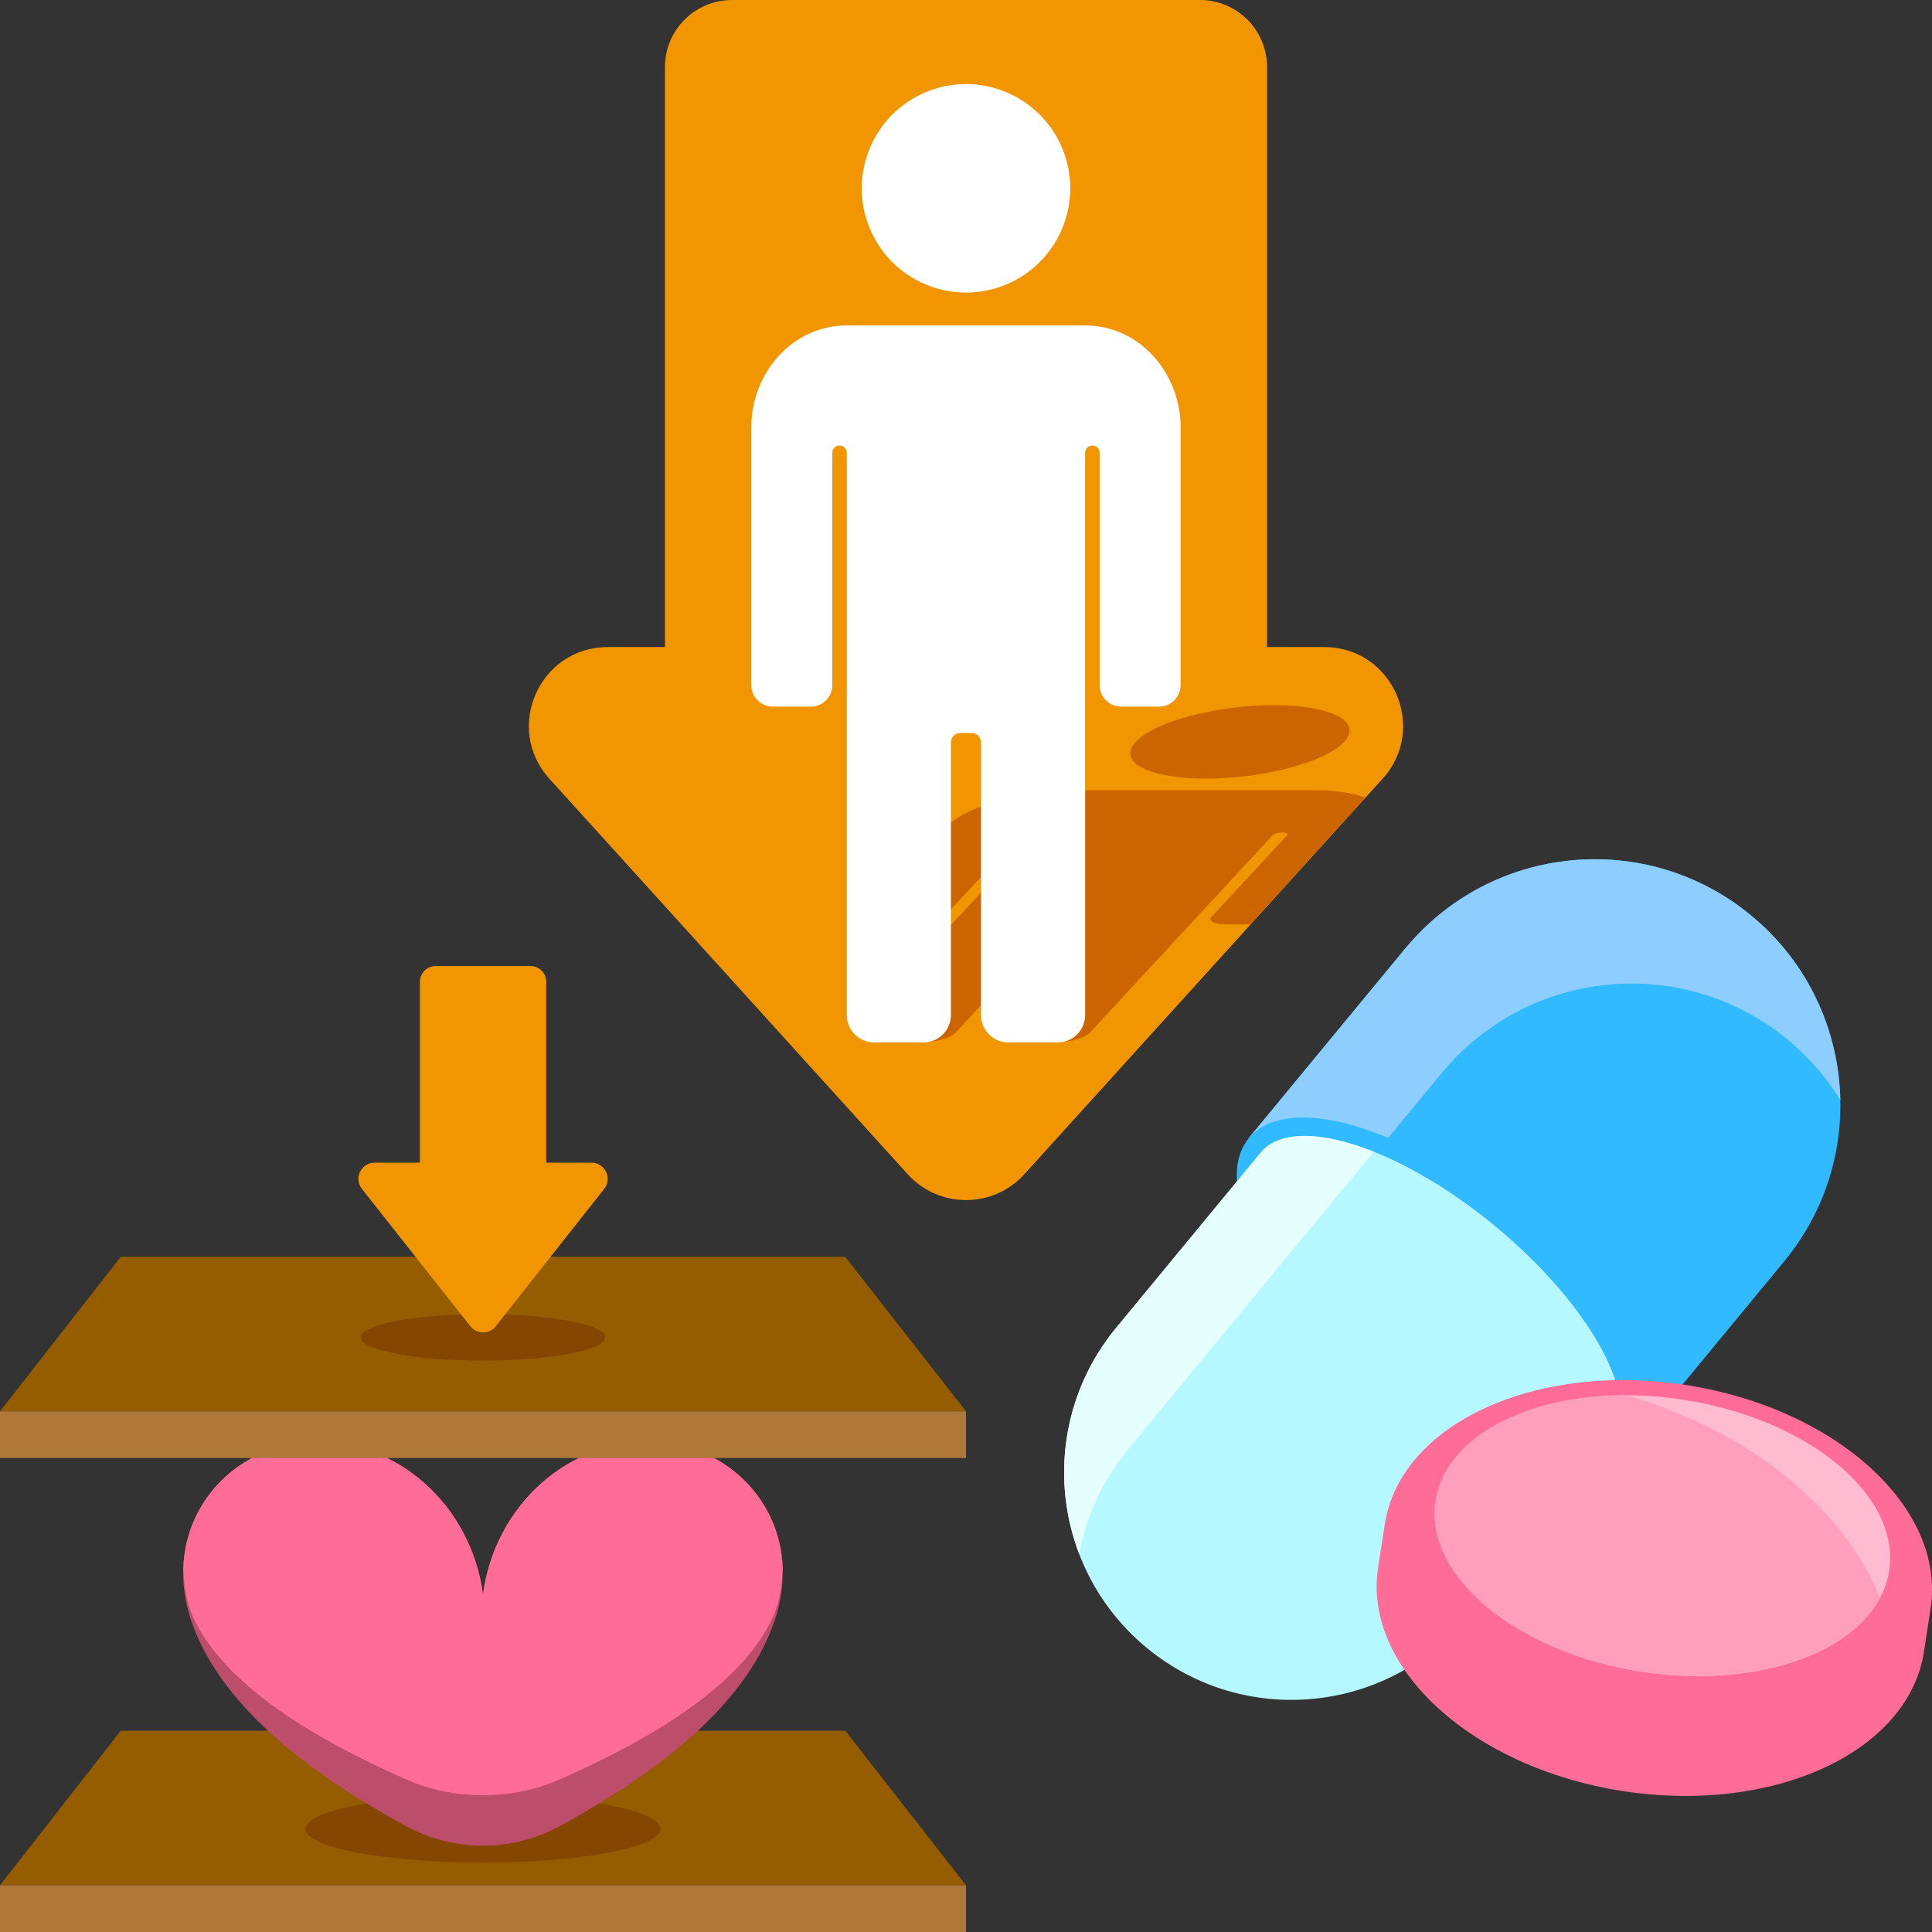 <?xml version="1.0" encoding="UTF-8"?>
<svg id="_レイヤー_2" data-name="レイヤー 2" xmlns="http://www.w3.org/2000/svg" viewBox="0 0 240 240">
  <rect x="0" y="0" width="240" height="240" fill="#333333" stroke="none"/>
  <defs>
    <style>
      .cls-1 {
        fill: #e5ffff;
      }

      .cls-2 {
        fill: #f19500;
      }

      .cls-3 {
        fill: #fff;
      }

      .cls-4 {
        fill: #ad7838;
      }

      .cls-5 {
        fill: #ff9fbb;
      }

      .cls-6 {
        fill: #31baff;
      }

      .cls-7 {
        fill: #ff6c97;
      }

      .cls-8 {
        fill: #965c00;
      }

      .cls-9 {
        fill: #844600;
      }

      .cls-10 {
        fill: none;
      }

      .cls-11 {
        fill: #cc6500;
      }

      .cls-12 {
        fill: #bc4d6b;
      }

      .cls-13 {
        fill: #ffbbcf;
      }

      .cls-14 {
        fill: #8dceff;
      }

      .cls-15 {
        fill: #b6f8ff;
      }
    </style>
  </defs>
  <g id="_レイヤー_1-2" data-name="レイヤー 1">
    <g>
      <g>
        <g>
          <g>
            <polygon class="cls-8" points="105 215 15 215 0 234.2 120 234.2 105 215"/>
            <rect class="cls-4" y="234.2" width="120" height="5.8"/>
          </g>
          <ellipse class="cls-9" cx="60" cy="227.19" rx="22.05" ry="4.18"/>
          <path class="cls-12" d="m81.53,179.14c-10.85-.55-20.07,7.89-21.53,18.91-1.46-11.01-10.68-19.46-21.53-18.91-10.73.55-18.77,10.78-14.6,22.52,3.9,10.97,15.83,19.33,26.54,25.17,5.97,3.26,13.19,3.26,19.16,0,10.72-5.85,22.64-14.21,26.54-25.17,4.18-11.74-3.86-21.98-14.6-22.52Z"/>
          <path class="cls-7" d="m69.58,221.03c10.72-4.74,22.64-11.51,26.54-20.39.68-1.54,1.03-3.55,1.11-5.83-.29-8.62-7.14-15.23-15.7-15.67-10.85-.55-20.07,7.89-21.53,18.91-1.46-11.01-10.68-19.46-21.53-18.91-8.56.44-15.41,7.05-15.7,15.67.08,2.28.43,4.29,1.11,5.83,3.9,8.88,15.83,15.66,26.54,20.39,5.97,2.64,13.19,2.64,19.16,0Z"/>
          <g>
            <polygon class="cls-8" points="105 156.13 15 156.13 0 175.32 120 175.32 105 156.13"/>
            <rect class="cls-4" y="175.32" width="120" height="5.8"/>
          </g>
          <ellipse class="cls-9" cx="60" cy="166.13" rx="15.19" ry="2.88"/>
          <g>
            <path class="cls-2" d="m54.12,120h11.77c1.09,0,1.97.88,1.97,1.97v26.63h-15.7v-26.63c0-1.09.88-1.97,1.97-1.97Z"/>
            <path class="cls-2" d="m61.58,164.75l13.47-17.05c1.05-1.32.1-3.27-1.58-3.27h-26.93c-1.69,0-2.63,1.95-1.58,3.27l13.47,17.05c.81,1.02,2.36,1.02,3.17,0Z"/>
          </g>
        </g>
        <g>
          <path class="cls-6" d="m174.55,117.84c10.73-13,29.97-14.85,42.97-4.12,13,10.73,14.85,29.97,4.12,42.97l-19.43,23.54-47.09-38.86,19.43-23.54Z"/>
          <path class="cls-14" d="m179.11,133.28c10.73-13,29.97-14.85,42.97-4.12,2.65,2.18,4.82,4.72,6.53,7.49-.18-8.58-3.94-17.04-11.08-22.93-13-10.73-32.24-8.89-42.97,4.12l-19.43,23.54,10.29,8.49,13.69-16.59Z"/>
          <ellipse class="cls-6" cx="178.67" cy="160.81" rx="13.36" ry="30.52" transform="translate(-59.08 196.27) rotate(-50.47)"/>
          <path class="cls-15" d="m182.2,200.9l17.97-21.78c4.04-4.89-2.44-16.9-14.47-26.83s-25.05-14-29.08-9.11l-17.97,21.78c-9.92,12.03-8.22,29.82,3.81,39.75,12.03,9.92,29.82,8.22,39.75-3.81Z"/>
          <path class="cls-1" d="m140.09,180.11l30.56-37.04c-6.39-2.55-11.71-2.72-14.04.1l-17.97,21.78c-6.72,8.15-8.1,18.94-4.56,28.14.82-4.62,2.81-9.1,6.01-12.98Z"/>
        </g>
        <g>
          <path class="cls-7" d="m172.02,189.35c1.91-12.44,18.64-20.19,37.37-17.31,18.72,2.88,32.35,15.3,30.44,27.75l-.83,5.4c-1.91,12.44-18.64,20.19-37.37,17.31-18.72-2.88-32.35-15.3-30.44-27.75l.83-5.4Z"/>
          <ellipse class="cls-13" cx="206.5" cy="190.76" rx="17.09" ry="28.5" transform="translate(-13.44 365.85) rotate(-81.25)"/>
          <path class="cls-5" d="m233.52,198.51c-4.45-11.17-16.22-20.78-31.55-25.2-12.43,0-22.43,5.24-23.64,13.11-1.44,9.33,10.01,18.84,25.57,21.23,13.55,2.08,25.74-1.91,29.62-9.14Z"/>
        </g>
        <g>
          <path class="cls-2" d="m164.5,80.38h-7.1V8.34c0-4.61-3.73-8.34-8.34-8.34h-58.12c-4.61,0-8.34,3.73-8.34,8.34v72.04h-7.1c-8.49,0-12.95,10.07-7.25,16.36l44.5,49.12c3.88,4.29,10.62,4.29,14.5,0l44.5-49.12c5.7-6.29,1.24-16.36-7.25-16.36Z"/>
          <g>
            <path class="cls-11" d="m141.08,92.16c-2.33,2.52,1.58,4.56,8.73,4.56s14.84-2.04,17.17-4.56c2.33-2.52-1.58-4.56-8.73-4.56s-14.84,2.04-17.17,4.56Z"/>
            <path class="cls-11" d="m163.29,98.16h-29.63c-6.76,0-13.78,2.09-15.98,4.45l-10.44,11.27c-.48.52.33.94,1.8.94h4.7c1.48,0,3.07-.42,3.55-.94l9.4-10.15c.16-.17.69-.32,1.19-.32s.77.14.6.32l-21.37,23.08c-.62.67-.13,2.71,1.76,2.71h5.26c1.89,0,3.92-.54,4.54-1.2l11.04-11.92c.21-.23.9-.41,1.54-.41h1.41c.64,0,.99.18.78.41l-9.23,9.97c-.62.67-.83,3.15,1.06,3.15h5.54c1.89,0,3.92-.54,4.54-1.2l22.76-24.58c.16-.17.69-.32,1.19-.32s.77.14.6.32l-9.4,10.15c-.48.52.33.94,1.8.94h3.04l14.26-15.74c-1.44-.57-3.59-.92-6.34-.92Z"/>
          </g>
          <g>
            <circle class="cls-3" cx="120" cy="23.4" r="12.95" transform="translate(.18 47.7) rotate(-22.5)"/>
            <path class="cls-3" d="m134.81,40.43h-29.63c-6.76,0-11.85,5.92-11.85,12.65v32.02c0,1.48,1.2,2.68,2.68,2.68h4.7c1.48,0,2.68-1.2,2.68-2.68v-28.85c0-.5.4-.9.9-.9s.9.4.9.9v69.83c0,1.89,1.53,3.42,3.42,3.42h6.1c1.89,0,3.42-1.53,3.42-3.42v-33.86c0-.64.52-1.16,1.16-1.16h1.41c.64,0,1.16.52,1.16,1.16v33.86c0,1.89,1.53,3.42,3.42,3.42h6.1c1.89,0,3.42-1.53,3.42-3.42V56.25c0-.5.4-.9.9-.9s.9.4.9.9v28.85c0,1.48,1.2,2.68,2.68,2.68h4.7c1.48,0,2.68-1.2,2.68-2.68v-32.02c0-6.73-5.09-12.65-11.85-12.65Z"/>
          </g>
        </g>
      </g>
      <rect class="cls-10" width="240" height="240"/>
    </g>
  </g>
</svg>